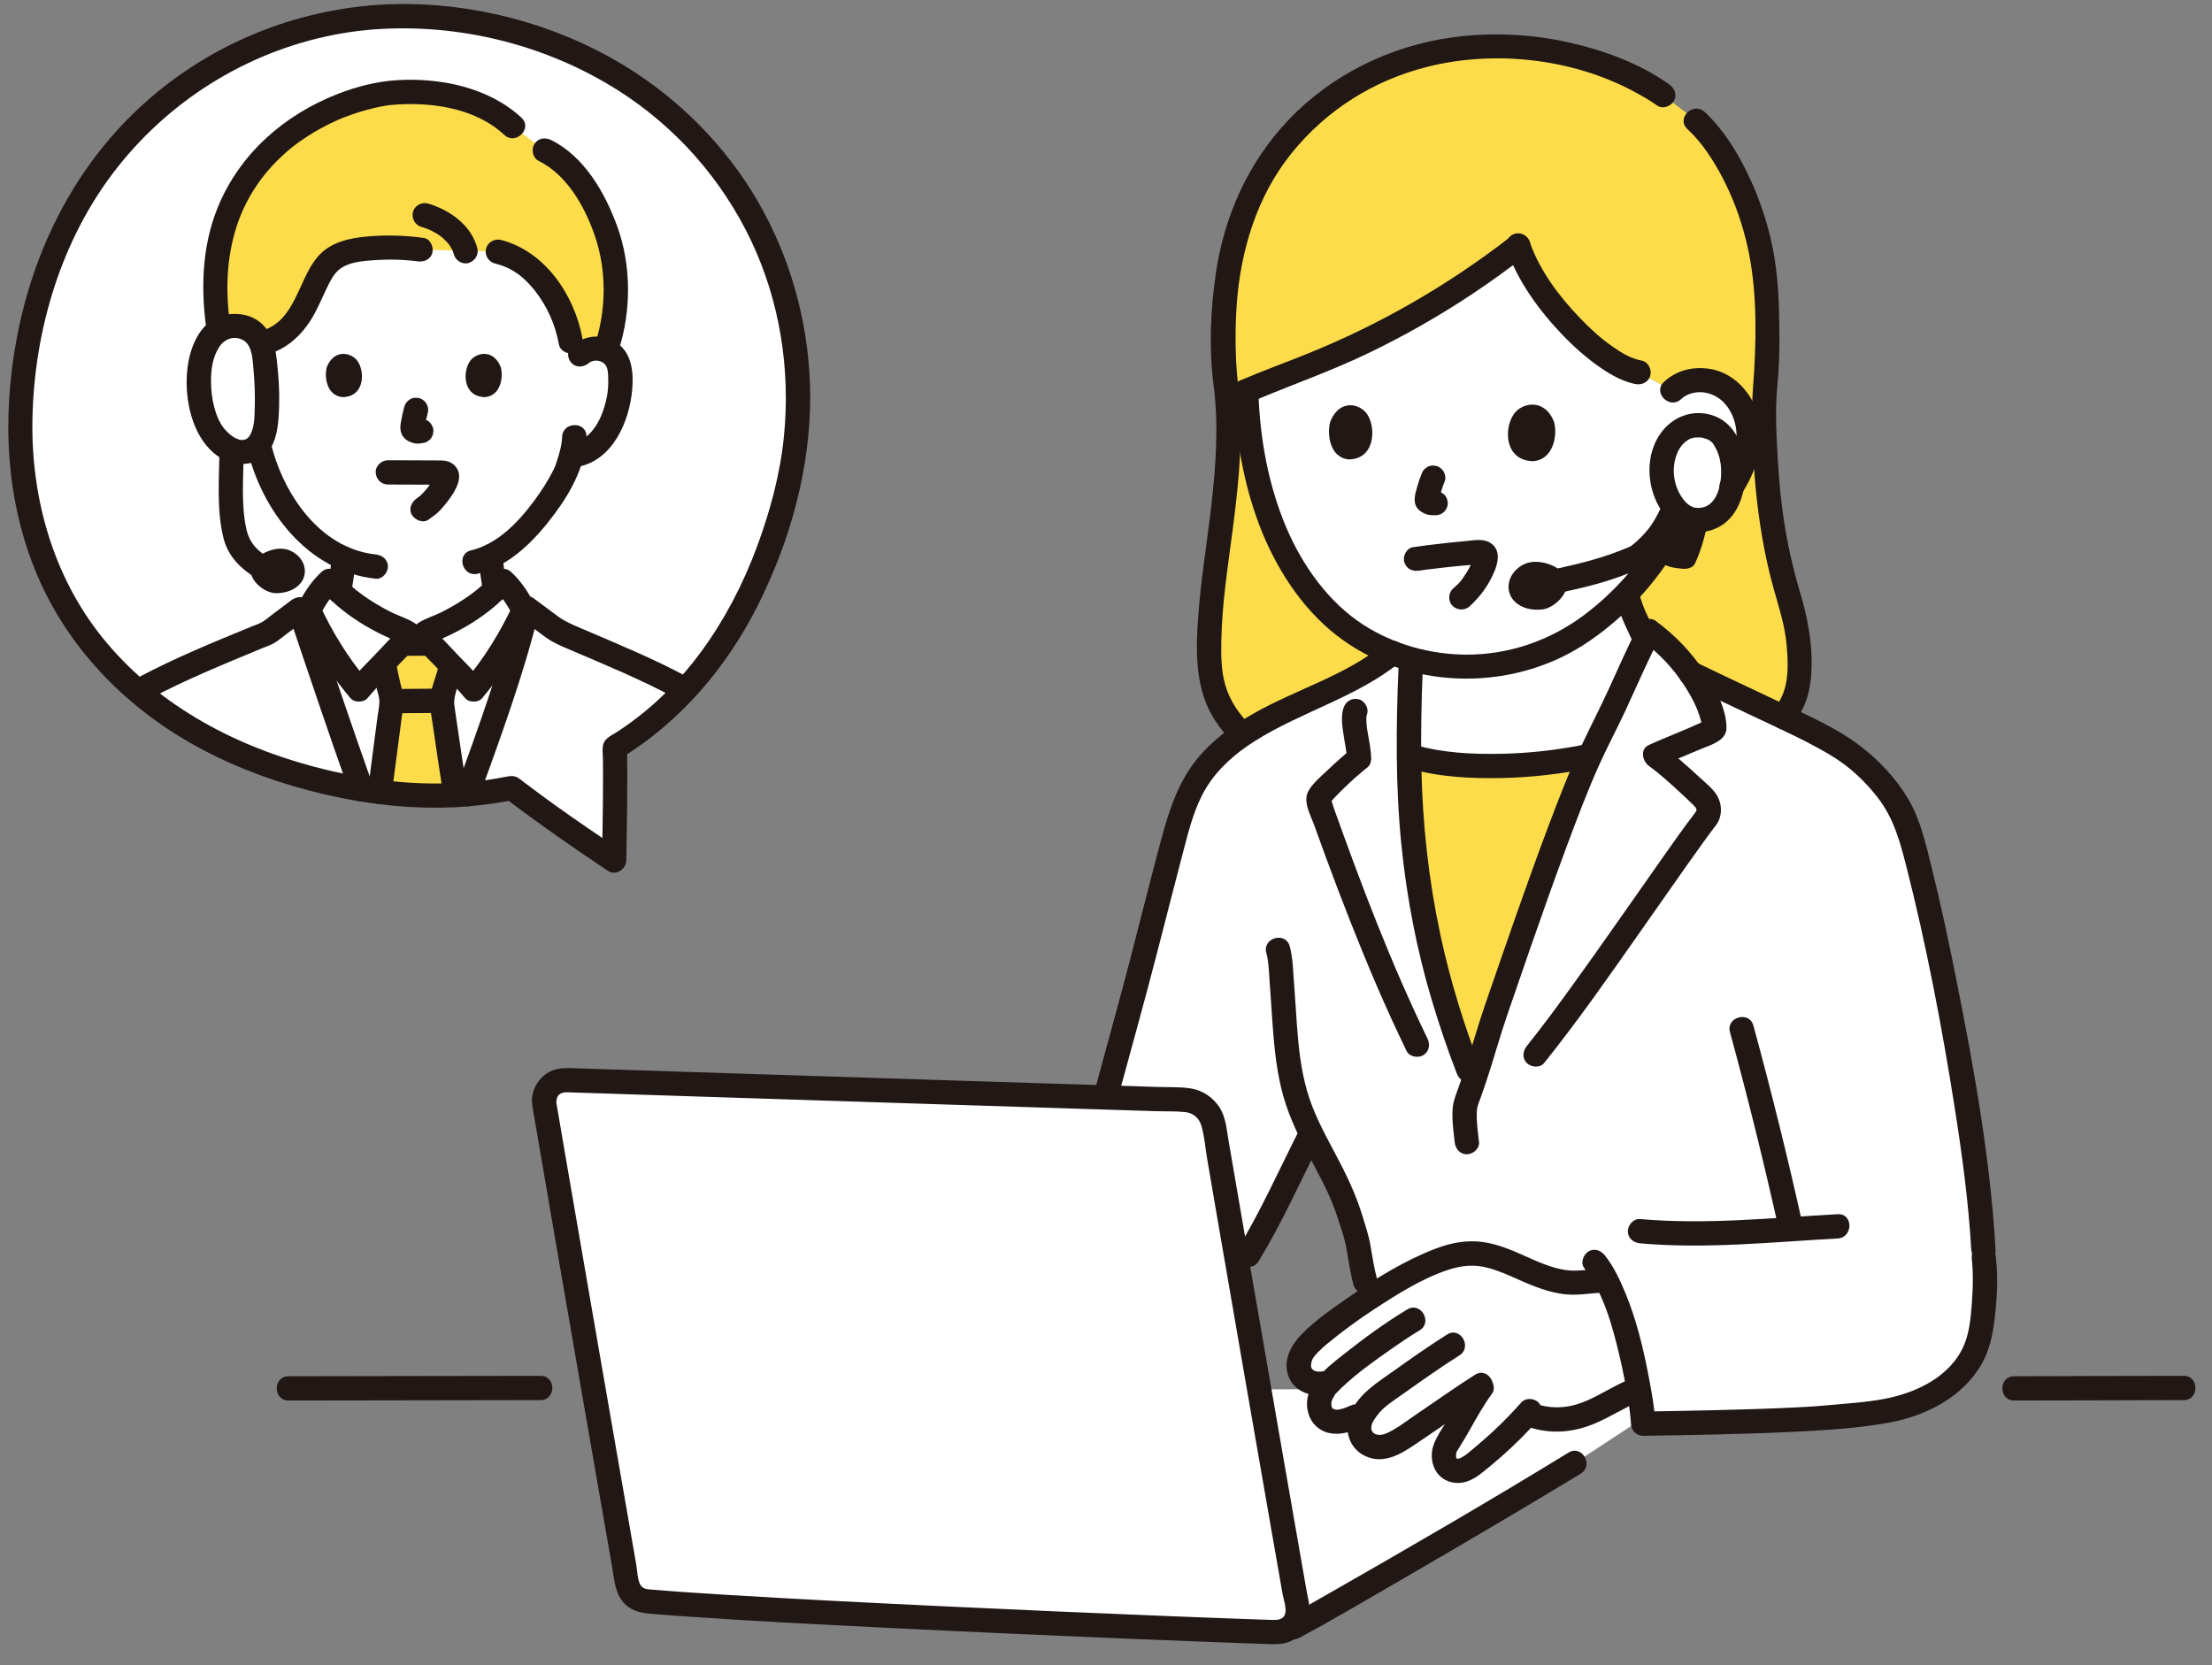 <svg width="89" height="67" viewBox="0 0 89 67" fill="none" xmlns="http://www.w3.org/2000/svg">
<rect x="0" y="0" width="89" height="67" fill="#808080" stroke="none"/>
<g clip-path="url(#clip0_8017_62205)">
<path d="M15.071 0.693C8.529 1.186 3.201 5.79 1.51 12.139C-0.969 21.447 3.277 28.873 12.492 31.319C15.436 32.101 18.157 32.209 20.584 31.708C21.943 32.736 22.906 33.425 24.71 34.624C24.748 32.589 24.763 31.708 24.744 30.081C27.97 28.12 30.339 24.72 31.565 20.118C33.72 12.024 29.36 3.568 20.506 1.218C18.639 0.722 16.812 0.562 15.071 0.693Z" fill="white"/>
<path d="M14.982 24.779C14.209 24.327 13.597 23.813 13.268 23.372C12.734 23.863 12.605 24.23 12.21 24.965C12.94 27.14 13.757 29.563 14.539 31.761C16.027 32.006 17.448 32.07 18.794 31.962C19.627 29.65 20.567 27.065 21.158 24.721C20.856 24.142 20.701 23.805 20.229 23.372C19.742 24.025 18.631 24.841 17.3 25.376C17.187 25.421 17.06 25.486 17.041 25.522C17.009 25.581 17.071 25.633 17.1 25.68C17.123 25.717 17.194 25.785 17.309 25.899C16.891 25.899 16.58 25.9 16.186 25.901C16.302 25.785 16.373 25.717 16.397 25.68C16.426 25.633 16.488 25.581 16.456 25.522C16.437 25.486 16.31 25.421 16.197 25.376C15.764 25.202 15.354 24.998 14.982 24.78L14.982 24.779Z" fill="white"/>
<path d="M23.344 14.265C23.549 14.081 23.853 13.991 24.137 14.034C24.421 14.076 24.68 14.247 24.81 14.48C24.902 14.644 24.932 14.83 24.948 15.011C25.011 15.727 24.869 16.457 24.544 17.11C24.386 17.428 24.18 17.732 23.893 17.963C23.672 18.139 23.402 18.269 23.116 18.313C23.116 18.313 23.067 18.321 22.983 18.334C22.919 18.572 22.847 18.773 22.812 18.879C22.587 19.49 21.329 21.599 19.743 22.379C19.763 22.735 19.806 23.086 19.869 23.438C19.946 23.881 19.922 24.28 20.539 24.502C20.582 24.516 22.337 25.35 22.398 25.377C22.398 25.377 21.9 28.741 16.693 28.741C11.485 28.741 10.915 25.471 10.915 25.471C11.035 25.431 12.991 24.517 13.032 24.502C13.651 24.279 13.627 23.882 13.705 23.438C13.764 23.099 13.806 22.795 13.827 22.453C13.089 22.122 12.413 21.577 11.81 20.856C11.126 20.038 10.742 19.127 10.518 18.328C10.142 18.339 9.778 18.189 9.495 17.963C9.208 17.732 9.002 17.427 8.843 17.11C8.518 16.457 8.377 15.727 8.439 15.011C8.456 14.83 8.486 14.643 8.578 14.48C8.708 14.247 8.966 14.076 9.251 14.033C9.535 13.991 9.839 14.08 10.044 14.265C10.044 14.265 9.872 8.251 16.512 8.368C23.395 8.488 23.344 14.265 23.344 14.265L23.344 14.265Z" fill="white"/>
<path d="M19.057 27.744C19.953 26.681 20.514 25.773 21.074 24.556C20.823 24.075 20.655 23.762 20.23 23.372C19.743 24.025 18.632 24.84 17.301 25.375C17.188 25.421 17.061 25.486 17.042 25.521C17.01 25.581 17.072 25.633 17.101 25.679C17.147 25.753 17.372 25.94 17.755 26.36C18.189 26.836 18.698 27.315 19.057 27.744Z" fill="white"/>
<path d="M14.441 27.744C13.545 26.681 12.985 25.773 12.425 24.556C12.675 24.075 12.843 23.762 13.269 23.372C13.755 24.025 14.866 24.84 16.198 25.375C16.31 25.421 16.438 25.486 16.456 25.521C16.488 25.581 16.426 25.633 16.397 25.679C16.351 25.753 16.126 25.94 15.744 26.36C15.309 26.836 14.801 27.315 14.441 27.744Z" fill="white"/>
<path d="M9.206 13.133C8.309 13.292 7.937 14.504 8.01 15.536C8.079 16.513 8.339 17.558 9.192 18.051C9.529 18.203 10.038 18.28 10.335 17.96C10.632 17.64 10.698 17.162 10.724 16.715C10.769 15.932 10.736 15.144 10.625 14.366C10.563 13.93 10.474 13.61 10.147 13.334C9.86 13.092 9.461 13.088 9.207 13.133L9.206 13.133Z" fill="white"/>
<path d="M19.769 31.852C19.449 31.899 19.124 31.935 18.795 31.962C19.655 29.575 20.629 26.896 21.218 24.493C21.341 24.585 22.434 25.397 22.434 25.397C22.79 25.569 24.076 26.106 24.927 26.455C25.866 26.877 26.666 27.252 27.577 27.753C26.727 28.672 25.779 29.451 24.743 30.081C24.762 31.707 24.747 32.589 24.709 34.624C22.905 33.425 21.942 32.736 20.584 31.708C20.316 31.764 20.044 31.811 19.769 31.852Z" fill="white"/>
<path d="M6.678 27.235C6.302 27.419 5.926 27.613 5.545 27.821C7.374 29.386 9.705 30.58 12.49 31.319C13.186 31.504 13.87 31.651 14.54 31.762C13.702 29.407 12.824 26.796 12.056 24.507C12.051 24.511 12.045 24.515 12.045 24.515L10.806 25.447C10.4 25.629 9.243 26.089 8.351 26.455C7.791 26.707 7.236 26.961 6.678 27.235L6.678 27.235Z" fill="white"/>
<path d="M69.273 20.113C69.363 20.011 69.448 19.905 69.529 19.794C69.988 19.169 70.327 18.431 70.357 17.655C70.386 16.88 70.07 16.069 69.436 15.62C68.802 15.172 67.846 15.173 67.29 15.715L65.928 14.983C64.423 14.703 61.834 12.054 61.089 9.899C58.461 11.943 55.536 13.606 52.436 14.823C51.667 15.124 50.901 15.408 50.141 15.731C50.152 16.144 50.176 16.531 50.252 17.186C50.34 17.948 50.474 19.055 50.911 20.352C51.153 21.07 51.559 22.244 52.507 23.512C52.928 24.073 53.53 24.863 54.594 25.555C54.767 25.668 55.622 26.213 56.891 26.55C57.787 26.788 58.53 26.826 58.936 26.831C59.43 26.836 60.376 26.802 61.483 26.459C63.196 25.927 64.279 24.967 64.94 24.369C65.546 23.821 66.394 22.93 67.136 21.625C67.953 21.276 68.696 20.776 69.273 20.113Z" fill="white"/>
<path d="M68.608 27.612C67.793 27.138 66.352 26.026 66.163 25.643C65.833 24.979 65.636 24.59 65.443 23.884C65.264 24.068 65.094 24.23 64.94 24.369C64.279 24.967 63.196 25.927 61.483 26.458C60.376 26.802 59.43 26.836 58.936 26.831C58.53 26.826 57.787 26.788 56.891 26.55C56.859 26.542 56.827 26.533 56.797 26.525C56.69 26.625 56.572 26.709 56.437 26.768C55.349 27.248 54.638 27.484 53.831 27.832C53.831 27.832 53.993 29.058 54.887 29.593C55.944 30.226 56.807 30.447 56.807 30.447C57.331 30.602 57.851 30.699 58.318 30.742C60.302 30.927 62.162 30.786 63.936 30.421C63.936 30.421 65.845 29.955 67.249 28.96C67.787 28.579 68.399 27.852 68.608 27.612H68.608Z" fill="white"/>
<path d="M69.403 17.701C69.676 18.15 69.763 18.666 69.726 19.166C69.689 19.666 69.579 20.12 69.287 20.477C68.901 20.962 68.259 20.989 67.936 20.863C67.686 20.766 67.494 20.583 67.341 20.389C66.871 19.792 66.755 19.028 66.937 18.335C67.053 17.894 67.309 17.452 67.772 17.224C68.235 16.996 69.094 17.089 69.403 17.701Z" fill="white"/>
<path d="M79.803 50.278C79.54 45.606 78.001 37.92 77.119 34.519C76.898 33.669 76.679 32.812 76.162 32.101C75.287 30.895 74.544 30.296 73.434 29.703C72.012 28.943 69.759 27.936 68.016 27.08C67.945 26.98 67.871 26.88 67.792 26.78C67.408 26.293 66.931 25.813 66.362 25.402C65.734 26.598 65.026 28.345 64.252 29.838C63.085 32.094 60.802 38.906 60.211 40.601C59.891 41.519 59.648 42.439 59.299 43.477C59.175 43.237 59.086 43.066 59.086 43.066C58.623 41.875 57.977 39.93 57.681 38.636C57.237 36.698 56.932 35.01 56.799 33.122C56.645 30.924 56.672 28.715 56.773 26.518C56.503 26.442 56.252 26.357 56.026 26.27C53.684 28.207 49.788 28.669 48.095 31.48C47.694 32.147 47.476 32.908 47.264 33.657C47.109 34.206 45.888 38.997 45.733 39.546L44.557 43.871L44.477 44.161C45.808 44.204 46.911 44.238 47.665 44.261C48.246 44.278 48.733 44.702 48.831 45.275C49.157 47.18 49.489 49.11 49.834 51.11C51.057 49.257 51.838 47.396 52.75 45.613C53.117 46.356 53.541 47.073 53.889 47.825C54.106 48.295 54.268 48.774 54.409 49.272C54.435 49.365 54.467 49.457 54.502 49.548C54.683 50.016 54.7 50.746 54.926 51.56H64.651C65.655 53.52 66.091 56.738 66.11 57.289C67.137 57.273 71.918 57.198 73.465 57.041C74.686 56.917 75.938 56.89 77.082 56.447C78.227 56.004 79.271 55.129 79.6 53.949C79.83 53.12 79.939 51.419 79.812 50.568" fill="white"/>
<path d="M64.552 51.524C63.871 51.542 63.418 51.725 62.608 51.526C61.459 51.246 60.898 50.735 59.741 50.485C58.834 50.29 57.905 50.664 57.075 51.085C56.055 51.604 55.075 52.204 54.147 52.88C53.915 53.048 53.023 53.73 52.817 53.933C52.67 54.078 52.454 54.297 52.362 54.487C52.287 54.639 52.179 55.064 52.35 55.317C52.58 55.654 52.976 55.724 53.275 55.66C53.275 55.66 53.393 55.636 53.51 55.611C53.42 55.725 53.33 55.84 53.33 55.84C53.155 56.06 53.09 56.223 53.079 56.47C53.078 56.492 53.078 56.516 53.079 56.54C53.087 56.707 53.147 56.895 53.255 57.014C53.401 57.175 53.695 57.235 53.911 57.206C54.144 57.176 54.35 57.089 54.565 56.99C54.565 56.99 54.69 56.932 54.901 56.834C54.77 57.04 54.687 57.243 54.684 57.404C54.676 57.814 54.935 58.144 55.34 58.215C55.764 58.289 56.067 58.089 56.431 57.859C57.55 57.152 58.63 56.337 59.753 55.64C59.076 56.504 58.816 57.199 58.203 58.136C58.076 58.331 58.016 58.83 58.274 59.048C58.666 59.38 59.147 59.027 59.292 58.911C60.132 58.237 60.804 57.618 61.462 56.883C62.211 57.205 63.089 57.204 63.841 56.893C64.687 56.542 65.422 56.087 65.713 55.965C65.713 55.965 65.769 55.949 65.854 55.923C65.88 55.916 65.904 55.905 65.929 55.896C65.712 54.625 65.294 52.797 64.63 51.521C64.604 51.522 64.579 51.521 64.552 51.524V51.524Z" fill="white"/>
<path d="M65.922 55.861C60.608 55.879 54.572 55.896 50.662 55.909C51.136 58.638 51.641 61.534 52.193 64.694C52.193 64.694 52.254 64.98 52.327 65.324C54.148 64.318 60.271 60.764 63.356 58.873C63.356 58.873 64.881 57.878 66.093 57.076C66.067 56.81 66.011 56.38 65.922 55.861L65.922 55.861Z" fill="white"/>
<path d="M21.902 44.442C22.884 50.181 23.92 56.164 25.242 63.739C25.307 64.114 25.616 64.4 25.996 64.434C30.556 64.839 45.977 65.506 51.34 65.679C51.873 65.696 52.286 65.219 52.195 64.694C50.875 57.15 49.826 51.094 48.831 45.275C48.733 44.703 48.246 44.278 47.664 44.261C43.266 44.128 27.013 43.6 22.755 43.463C22.224 43.446 21.812 43.919 21.902 44.442Z" fill="white"/>
<path d="M56.758 26.873C56.669 28.954 56.653 31.043 56.799 33.122C56.932 35.01 57.237 36.698 57.68 38.636C57.977 39.93 58.623 41.875 59.086 43.066C59.086 43.066 59.173 43.256 59.289 43.506C59.188 43.804 59.079 44.112 58.956 44.432C58.891 44.934 58.945 45.278 59.019 45.961L57.015 42.041C55.575 39.084 54.322 35.814 53.06 32.265C53.03 32.181 53.046 32.086 53.104 32.02C53.418 31.662 53.838 31.252 54.229 30.906C54.207 30.434 54.267 29.988 54.267 29.988C54.282 29.518 54.372 29.05 54.532 28.608C54.532 28.608 55.16 27.265 55.907 26.926C56.654 26.587 56.758 26.873 56.758 26.873L56.758 26.873Z" fill="white"/>
<path d="M59.018 45.96C58.944 45.277 58.889 44.934 58.956 44.432C59.51 42.984 59.795 41.791 60.21 40.601C60.801 38.906 63.084 32.094 64.252 29.838C65.025 28.345 65.734 26.598 66.361 25.402C66.93 25.813 67.407 26.293 67.791 26.78C68.588 27.791 68.986 28.831 68.976 29.335C68.975 29.416 67.153 30.142 66.589 30.397C67.115 30.777 68.04 31.608 68.569 32.141C68.782 32.355 68.822 32.698 68.637 32.936C67.444 34.472 63.867 39.838 61.778 42.433L59.017 45.96H59.018Z" fill="white"/>
<path d="M15.501 27.005C15.481 26.907 15.461 26.803 15.438 26.685C15.542 26.577 15.645 26.468 15.744 26.36C15.93 26.157 16.078 26.008 16.187 25.9C16.58 25.9 16.891 25.899 17.309 25.898C17.419 26.006 17.568 26.155 17.754 26.36C17.882 26.5 18.016 26.639 18.151 26.778C18.094 27.027 18.034 27.277 17.939 27.567C17.864 27.796 17.789 28.032 17.782 28.274C17.78 28.38 18.039 30.099 18.325 31.991C17.348 32.041 16.331 32.001 15.28 31.869C15.513 30.048 15.753 28.293 15.753 28.232C15.753 28.095 15.72 27.961 15.688 27.831C15.671 27.77 15.657 27.713 15.643 27.652C15.587 27.412 15.546 27.224 15.502 27.004L15.501 27.005Z" fill="#FCDC4A"/>
<path d="M61.352 30.778C60.371 30.847 59.362 30.84 58.318 30.742C57.817 30.696 57.255 30.588 56.692 30.412C56.702 31.316 56.735 32.22 56.798 33.122C56.931 35.01 57.236 36.698 57.679 38.636C57.976 39.93 58.622 41.875 59.085 43.066L59.292 43.493C59.644 42.449 59.888 41.524 60.21 40.6C60.757 39.031 62.755 33.075 63.975 30.413C63.121 30.59 62.248 30.716 61.352 30.778H61.352Z" fill="#FCDC4A"/>
<path d="M48.688 26.963C48.76 27.776 49.108 28.725 49.993 29.559C51.883 28.285 54.35 27.654 56.024 26.27C56.024 26.27 56.024 26.27 56.024 26.27C55.238 25.969 54.723 25.64 54.593 25.555C53.529 24.863 52.927 24.073 52.507 23.512C51.558 22.244 51.152 21.07 50.91 20.352C50.473 19.055 50.339 17.948 50.251 17.186C50.175 16.531 50.151 16.145 50.14 15.732C51.61 14.727 53.435 13.981 54.875 13.519C57.657 12.626 60.042 11.101 61.08 9.876C61.815 12.035 64.416 14.702 65.928 14.984L67.29 15.715C67.846 15.173 68.801 15.172 69.435 15.621C70.069 16.069 70.385 16.88 70.356 17.656C70.326 18.431 69.987 19.169 69.528 19.795C68.923 20.618 68.079 21.222 67.135 21.625C66.582 22.599 65.969 23.342 65.442 23.885C65.442 23.885 65.442 23.884 65.442 23.884C65.635 24.59 65.832 24.979 66.162 25.643C66.172 25.664 66.187 25.687 66.204 25.711C66.257 25.605 66.309 25.501 66.361 25.403C66.93 25.813 67.406 26.294 67.791 26.781C67.87 26.88 67.944 26.98 68.015 27.08C69.16 27.642 70.523 28.269 71.728 28.849C72.366 28.161 72.387 27.395 72.398 26.876C72.425 25.848 72.284 25.05 71.977 24.046C71.599 22.795 70.906 20.254 70.994 15.761H70.995C71.155 14.463 71.096 12.58 71.066 11.856C70.965 9.345 69.901 6.509 68.29 4.896C68.274 4.881 68.256 4.865 68.238 4.849L66.921 3.825C66.89 3.802 66.86 3.781 66.826 3.759C66.168 3.333 65.428 2.94 64.779 2.726C63.463 2.22 62.072 1.886 60.131 1.876C56.803 1.859 54.28 3.269 52.936 4.453C50.279 6.794 48.885 10.011 49.294 15.33C49.867 19.324 48.39 23.67 48.688 26.963Z" fill="#FCDC4A"/>
<path d="M56.795 26.525C56.795 26.525 56.798 26.524 56.799 26.524C56.79 26.522 56.781 26.519 56.772 26.517C56.772 26.517 56.772 26.517 56.772 26.518C56.771 26.527 56.771 26.536 56.77 26.545C56.779 26.538 56.787 26.532 56.795 26.525L56.795 26.525Z" fill="#FCDC4A"/>
<path d="M24.374 9.273C24.359 9.232 24.344 9.19 24.328 9.148C23.887 7.978 23.055 6.594 21.916 6.051L20.636 5.085C20.156 4.623 19.277 4.166 18.556 3.969C17.752 3.748 17.05 3.708 16.216 3.708C13.944 3.708 7.64 5.923 8.804 13.295C8.924 13.217 9.057 13.159 9.205 13.133C9.459 13.088 9.858 13.093 10.145 13.334C10.343 13.501 10.453 13.684 10.523 13.898L10.687 13.773C11.508 13.534 11.997 12.867 12.392 12.088C12.677 11.525 12.847 10.867 13.336 10.466C13.703 10.165 14.194 10.062 14.668 10.014C15.333 9.945 16.221 9.944 16.922 10.045L20.028 10.126C21.032 10.377 21.665 11.002 22.186 11.793C22.51 12.285 22.82 12.952 22.961 13.736L23.343 14.265C23.547 14.08 23.851 13.991 24.136 14.033C24.217 14.046 24.296 14.068 24.371 14.1C24.82 12.838 24.981 10.97 24.373 9.272L24.374 9.273Z" fill="#FCDC4A"/>
<path d="M64.982 24.05C65.079 24.398 65.202 24.733 65.346 25.064C65.406 25.204 65.472 25.343 65.538 25.48C65.615 25.637 65.681 25.815 65.783 25.957C65.859 26.063 65.946 26.146 66.075 26.181C66.192 26.213 66.348 26.199 66.452 26.132C66.658 25.999 66.786 25.686 66.627 25.464C66.531 25.329 66.468 25.163 66.395 25.014C66.328 24.876 66.263 24.737 66.201 24.596C66.194 24.58 66.184 24.563 66.18 24.547C66.183 24.561 66.223 24.651 66.198 24.589C66.184 24.556 66.17 24.522 66.157 24.489C66.13 24.421 66.104 24.352 66.079 24.283C66.022 24.12 65.971 23.956 65.925 23.79C65.856 23.544 65.575 23.368 65.323 23.449C65.071 23.531 64.908 23.787 64.982 24.05Z" fill="#211715"/>
<path d="M50.34 29.214C49.856 28.749 49.478 28.196 49.294 27.547C49.129 26.971 49.13 26.357 49.141 25.758C49.169 24.285 49.401 22.823 49.59 21.365C49.791 19.821 49.965 18.265 49.905 16.706C49.876 15.934 49.76 15.172 49.73 14.4C49.702 13.681 49.708 12.96 49.76 12.242C49.919 10.056 50.585 7.876 51.963 6.169C53.374 4.422 55.264 3.228 57.463 2.68C60.152 2.012 63.261 2.358 65.714 3.669C66.042 3.844 66.374 4.029 66.676 4.247C66.89 4.401 67.22 4.284 67.345 4.071C67.489 3.825 67.384 3.558 67.169 3.403C66.002 2.564 64.551 2.031 63.155 1.715C61.625 1.368 60.012 1.291 58.458 1.501C55.949 1.841 53.584 2.995 51.838 4.833C50.221 6.535 49.256 8.692 48.919 11.004C48.706 12.465 48.635 14.015 48.827 15.482C49.038 17.096 48.924 18.734 48.738 20.344C48.561 21.885 48.3 23.419 48.198 24.968C48.107 26.342 48.107 27.777 48.878 28.976C49.096 29.315 49.358 29.626 49.648 29.905C50.102 30.341 50.794 29.651 50.34 29.214Z" fill="#211715"/>
<path d="M67.893 5.194C68.485 5.737 68.935 6.446 69.306 7.152C69.709 7.918 70.01 8.733 70.227 9.57C70.674 11.292 70.678 13.131 70.581 14.898C70.554 15.383 70.501 15.861 70.499 16.348C70.497 16.848 70.504 17.348 70.522 17.848C70.552 18.676 70.613 19.503 70.713 20.326C70.851 21.462 71.056 22.59 71.365 23.693C71.575 24.445 71.82 25.184 71.886 25.966C71.959 26.827 71.998 27.818 71.383 28.502C70.964 28.969 71.653 29.662 72.075 29.193C72.697 28.499 72.877 27.687 72.89 26.78C72.905 25.779 72.718 24.816 72.432 23.86C72.138 22.88 71.916 21.881 71.765 20.869C71.65 20.106 71.579 19.329 71.534 18.556C71.475 17.553 71.413 16.514 71.512 15.514C71.613 14.495 71.605 13.463 71.576 12.441C71.551 11.56 71.477 10.69 71.293 9.827C71.077 8.818 70.733 7.833 70.277 6.907C69.851 6.043 69.3 5.16 68.584 4.503C68.122 4.078 67.428 4.767 67.893 5.193L67.893 5.194Z" fill="#211715"/>
<path d="M67.637 16.061C67.901 15.813 68.303 15.734 68.647 15.806C69.057 15.892 69.385 16.143 69.603 16.523C69.836 16.927 69.911 17.385 69.852 17.861C69.786 18.399 69.544 18.895 69.249 19.343C69.104 19.563 69.205 19.883 69.425 20.011C69.663 20.15 69.948 20.057 70.094 19.836C70.854 18.68 71.188 17.094 70.353 15.88C69.987 15.347 69.445 14.949 68.797 14.845C68.125 14.736 67.448 14.898 66.946 15.371C66.487 15.803 67.179 16.492 67.637 16.061L67.637 16.061Z" fill="#211715"/>
<path d="M66.881 21.385C66.143 21.763 65.384 22.109 64.597 22.37C63.769 22.645 62.914 22.819 62.064 23.01C61.451 23.148 61.71 24.089 62.324 23.951C63.199 23.755 64.081 23.577 64.931 23.287C65.77 23.002 66.586 22.632 67.375 22.229C67.935 21.942 67.441 21.099 66.881 21.385Z" fill="#211715"/>
<path d="M61.008 22.921C60.612 23.305 60.593 23.866 60.954 24.215C61.232 24.483 61.669 24.577 62.075 24.52C62.506 24.46 63.039 23.976 63.055 23.486C63.07 23.011 62.465 22.67 61.935 22.615C61.658 22.585 61.312 22.625 61.008 22.921Z" fill="#211715"/>
<path d="M68.746 20.857C68.628 21.469 68.435 22.195 68.186 22.696C68.109 22.852 67.864 22.905 67.689 22.887C67.322 22.85 67.133 22.818 66.843 22.661C66.693 22.58 66.54 22.36 66.593 22.195C66.807 21.516 67.051 20.798 67.171 20.134C67.22 20.222 67.277 20.307 67.343 20.389C67.495 20.584 67.687 20.765 67.938 20.863C68.133 20.94 68.445 20.96 68.746 20.857Z" fill="#211715"/>
<path d="M66.322 22.662C66.891 22.216 67.356 21.62 67.65 20.961C67.706 20.837 67.737 20.721 67.7 20.585C67.669 20.472 67.581 20.349 67.475 20.293C67.362 20.233 67.224 20.203 67.098 20.244C66.985 20.281 66.857 20.355 66.806 20.468C66.738 20.621 66.662 20.769 66.576 20.912C66.531 20.988 66.484 21.061 66.434 21.134C66.412 21.166 66.389 21.199 66.366 21.23C66.353 21.248 66.34 21.266 66.327 21.283C66.278 21.35 66.384 21.211 66.347 21.257C66.135 21.522 65.898 21.762 65.631 21.971C65.539 22.043 65.487 22.206 65.487 22.316C65.487 22.436 65.54 22.579 65.631 22.661C65.724 22.747 65.846 22.81 65.976 22.804C66.115 22.798 66.214 22.746 66.322 22.662Z" fill="#211715"/>
<path d="M67.593 19.888C67.299 19.375 67.27 18.745 67.484 18.232C67.578 18.007 67.733 17.807 67.944 17.687C67.974 17.67 68.004 17.655 68.035 17.639C68.095 17.61 67.953 17.665 68.02 17.648C68.07 17.636 68.118 17.62 68.169 17.609C68.185 17.605 68.269 17.595 68.203 17.602C68.136 17.609 68.225 17.602 68.241 17.602C68.305 17.6 68.368 17.602 68.432 17.604C68.525 17.607 68.451 17.606 68.43 17.602C68.459 17.607 68.487 17.613 68.516 17.619C68.573 17.632 68.628 17.649 68.683 17.668C68.598 17.639 68.734 17.694 68.763 17.711C68.789 17.726 68.813 17.742 68.837 17.758C68.758 17.705 68.862 17.783 68.873 17.793C68.894 17.814 68.914 17.835 68.933 17.858C68.916 17.838 68.895 17.791 68.937 17.867C68.971 17.931 69.01 17.993 69.044 18.057C69.115 18.19 69.162 18.331 69.198 18.485C69.317 18.995 69.246 19.732 68.941 20.131C68.842 20.259 68.724 20.347 68.607 20.391C68.599 20.394 68.459 20.431 68.425 20.435C68.385 20.44 68.342 20.44 68.302 20.439C68.299 20.439 68.147 20.421 68.208 20.433C67.935 20.377 67.745 20.149 67.594 19.888C67.278 19.344 66.433 19.835 66.749 20.381C66.991 20.798 67.346 21.167 67.807 21.333C68.251 21.493 68.78 21.416 69.186 21.191C70.015 20.731 70.281 19.624 70.217 18.744C70.154 17.878 69.754 16.962 68.86 16.699C68.061 16.464 67.273 16.785 66.803 17.454C66.21 18.297 66.249 19.51 66.749 20.381C67.062 20.925 67.907 20.434 67.594 19.887L67.593 19.888Z" fill="#211715"/>
<path d="M60.61 10.005C61.065 11.315 61.916 12.484 62.869 13.479C63.325 13.955 63.823 14.396 64.365 14.774C64.794 15.073 65.281 15.351 65.799 15.454C66.058 15.505 66.327 15.38 66.401 15.113C66.467 14.873 66.319 14.564 66.059 14.512C65.607 14.423 65.265 14.214 64.859 13.931C64.386 13.601 63.958 13.204 63.56 12.788C62.728 11.92 61.951 10.891 61.553 9.746C61.466 9.497 61.218 9.331 60.951 9.405C60.709 9.471 60.523 9.755 60.61 10.005Z" fill="#211715"/>
<path d="M69.605 41.529C70.329 44.183 70.989 46.853 71.586 49.538C71.722 50.151 72.665 49.892 72.529 49.278C71.933 46.593 71.272 43.923 70.549 41.27C70.383 40.664 69.44 40.921 69.605 41.529Z" fill="#211715"/>
<path d="M65.986 50.031C68.624 50.267 71.305 49.98 73.941 49.835C74.566 49.8 74.57 48.824 73.941 48.859C71.305 49.004 68.624 49.29 65.986 49.054C65.723 49.031 65.497 49.296 65.497 49.543C65.497 49.826 65.722 50.007 65.986 50.031Z" fill="#211715"/>
<path d="M50.95 38.341C51.059 38.747 51.056 39.184 51.09 39.602C51.128 40.072 51.155 40.543 51.187 41.013C51.251 41.944 51.334 42.882 51.551 43.791C51.769 44.708 52.163 45.561 52.6 46.391C53.024 47.195 53.479 47.984 53.768 48.849C53.915 49.291 54.081 49.743 54.166 50.201C54.259 50.699 54.322 51.199 54.454 51.69C54.617 52.296 55.561 52.039 55.397 51.43C55.279 50.99 55.212 50.542 55.136 50.094C55.069 49.7 54.94 49.337 54.827 48.956C54.556 48.052 54.148 47.217 53.705 46.387C53.274 45.581 52.84 44.776 52.588 43.893C52.338 43.016 52.243 42.109 52.178 41.202C52.14 40.668 52.111 40.134 52.068 39.601C52.027 39.097 52.024 38.572 51.894 38.081C51.732 37.474 50.788 37.732 50.95 38.341L50.95 38.341Z" fill="#211715"/>
<path d="M52.286 45.45C51.469 47.06 50.738 48.713 49.798 50.258C49.47 50.797 50.316 51.288 50.642 50.751C51.582 49.206 52.314 47.553 53.13 45.943C53.414 45.383 52.571 44.889 52.286 45.45Z" fill="#211715"/>
<path d="M53.147 55.19C53.085 55.201 52.934 55.196 52.843 55.134C52.707 55.041 52.745 54.888 52.786 54.748C52.816 54.646 52.798 54.709 52.787 54.733C52.807 54.69 52.834 54.646 52.861 54.607C52.921 54.523 52.998 54.447 53.07 54.373C53.17 54.27 53.276 54.176 53.387 54.084C54 53.577 54.642 53.106 55.315 52.668C56.238 52.066 57.24 51.431 58.294 51.089C58.827 50.916 59.333 50.873 59.876 51.02C60.34 51.144 60.768 51.345 61.205 51.538C61.751 51.78 62.31 51.996 62.906 52.074C63.458 52.146 63.988 52.034 64.538 52.013C65.165 51.987 65.168 51.011 64.538 51.036C64.017 51.057 63.492 51.186 62.971 51.103C62.405 51.014 61.876 50.775 61.358 50.542C60.826 50.303 60.278 50.071 59.697 49.983C59.044 49.885 58.389 50.006 57.777 50.239C56.538 50.71 55.365 51.434 54.281 52.188C53.63 52.641 52.933 53.114 52.378 53.683C51.955 54.117 51.626 54.703 51.823 55.329C52.034 55.999 52.774 56.245 53.407 56.131C53.667 56.084 53.814 55.768 53.748 55.531C53.673 55.257 53.408 55.143 53.147 55.19L53.147 55.19Z" fill="#211715"/>
<path d="M56.624 52.69C55.718 53.234 54.857 53.868 54.03 54.523C53.316 55.089 52.334 55.842 52.647 56.889C52.769 57.297 53.089 57.591 53.51 57.67C53.975 57.757 54.394 57.603 54.812 57.411C55.052 57.302 55.111 56.955 54.987 56.743C54.843 56.497 54.559 56.458 54.318 56.568C54.199 56.623 54.079 56.67 53.951 56.702C53.851 56.727 53.785 56.733 53.715 56.717C53.693 56.712 53.591 56.671 53.624 56.687C53.651 56.701 53.606 56.668 53.597 56.65C53.568 56.589 53.559 56.514 53.572 56.41C53.566 56.454 53.591 56.341 53.597 56.325C53.586 56.357 53.641 56.244 53.657 56.217C53.684 56.175 53.741 56.053 53.79 56.027C53.761 56.043 53.71 56.12 53.77 56.057C53.791 56.035 53.81 56.011 53.832 55.989C53.879 55.939 53.927 55.891 53.977 55.844C54.611 55.245 55.241 54.801 55.958 54.297C56.337 54.032 56.72 53.771 57.117 53.533C57.656 53.21 57.165 52.365 56.624 52.69L56.624 52.69Z" fill="#211715"/>
<path d="M58.224 53.7C57.485 54.164 56.774 54.668 56.063 55.173C55.415 55.633 54.711 56.062 54.359 56.809C54.025 57.518 54.278 58.363 55.052 58.641C55.883 58.94 56.651 58.31 57.3 57.877C58.15 57.309 58.979 56.71 59.842 56.162C60.371 55.826 59.881 54.98 59.348 55.319C58.537 55.833 57.757 56.393 56.961 56.93C56.582 57.185 56.188 57.504 55.767 57.684C55.58 57.763 55.307 57.775 55.21 57.594C55.101 57.39 55.253 57.164 55.413 56.952C55.676 56.6 56.053 56.373 56.406 56.123C57.167 55.584 57.926 55.04 58.718 54.543C59.249 54.209 58.759 53.364 58.224 53.7H58.224Z" fill="#211715"/>
<path d="M59.187 55.586C58.833 56.069 58.548 56.592 58.252 57.112C57.974 57.602 57.563 58.067 57.61 58.665C57.638 59.007 57.78 59.31 58.072 59.504C58.35 59.69 58.713 59.718 59.027 59.612C59.281 59.526 59.483 59.382 59.688 59.217C59.941 59.013 60.19 58.805 60.434 58.59C60.953 58.132 61.442 57.644 61.9 57.125C62.075 56.927 62.095 56.629 61.9 56.435C61.722 56.257 61.384 56.236 61.209 56.435C60.86 56.83 60.493 57.209 60.108 57.568C59.908 57.755 59.703 57.936 59.495 58.114C59.395 58.2 59.293 58.284 59.191 58.368C59.135 58.415 59.078 58.461 59.021 58.507C58.999 58.525 58.973 58.553 58.947 58.566C58.978 58.55 59.044 58.497 58.973 58.545C58.907 58.59 58.84 58.631 58.768 58.669C58.696 58.708 58.81 58.668 58.725 58.684C58.697 58.689 58.669 58.7 58.639 58.705C58.708 58.693 58.657 58.713 58.636 58.699C58.641 58.702 58.743 58.738 58.629 58.697C58.626 58.697 58.56 58.667 58.597 58.687C58.653 58.716 58.566 58.63 58.62 58.716C58.59 58.668 58.594 58.624 58.602 58.693C58.602 58.689 58.584 58.636 58.587 58.635C58.58 58.599 58.58 58.609 58.589 58.665L58.586 58.624C58.587 58.584 58.587 58.543 58.587 58.503C58.589 58.411 58.59 58.496 58.585 58.516C58.59 58.497 58.592 58.478 58.597 58.461C58.603 58.444 58.608 58.425 58.612 58.408C58.629 58.328 58.609 58.416 58.599 58.433C58.632 58.38 58.664 58.326 58.698 58.273C58.842 58.047 58.978 57.815 59.111 57.581C59.401 57.069 59.684 56.555 60.032 56.079C60.188 55.866 60.068 55.534 59.857 55.411C59.609 55.266 59.344 55.372 59.188 55.586L59.187 55.586Z" fill="#211715"/>
<path d="M61.621 57.46C62.488 57.718 63.369 57.624 64.191 57.271C64.798 57.011 65.356 56.649 65.961 56.387C66.203 56.282 66.258 55.928 66.136 55.719C65.99 55.469 65.71 55.439 65.467 55.544C64.93 55.776 64.432 56.098 63.898 56.34C63.246 56.635 62.574 56.724 61.881 56.518C61.277 56.338 61.019 57.281 61.621 57.46V57.46Z" fill="#211715"/>
<path d="M79.34 50.697C79.331 50.633 79.346 50.764 79.348 50.783C79.355 50.853 79.359 50.923 79.363 50.993C79.372 51.148 79.376 51.304 79.376 51.46C79.377 51.791 79.363 52.123 79.337 52.453C79.295 53.003 79.244 53.596 79.029 54.111C78.493 55.396 77.096 56.05 75.807 56.293C75.029 56.44 74.234 56.478 73.448 56.554C73.047 56.593 72.644 56.615 72.242 56.635C71.146 56.69 70.05 56.719 68.953 56.746C68.005 56.768 67.058 56.786 66.11 56.8L66.599 57.288C66.57 56.584 66.429 55.871 66.294 55.182C66.087 54.12 65.819 53.057 65.407 52.053C65.188 51.519 64.94 50.991 64.585 50.532C64.424 50.323 64.165 50.211 63.916 50.356C63.711 50.477 63.578 50.815 63.741 51.025C64.521 52.034 64.875 53.349 65.164 54.572C65.302 55.157 65.417 55.747 65.509 56.341C65.528 56.459 65.545 56.578 65.562 56.697C65.544 56.571 65.567 56.739 65.57 56.762C65.576 56.809 65.581 56.855 65.587 56.901C65.601 57.03 65.615 57.159 65.621 57.288C65.631 57.549 65.836 57.78 66.11 57.776C68.136 57.746 70.164 57.713 72.188 57.614C73.463 57.552 74.766 57.474 76.022 57.243C77.502 56.97 79.003 56.206 79.754 54.846C80.122 54.178 80.226 53.423 80.296 52.675C80.367 51.931 80.388 51.178 80.283 50.438C80.246 50.176 79.913 50.033 79.681 50.097C79.4 50.174 79.302 50.435 79.34 50.697V50.697Z" fill="#211715"/>
<path d="M21.43 44.572C22.1 48.484 22.775 52.396 23.454 56.307C23.846 58.562 24.238 60.818 24.632 63.074C24.725 63.609 24.749 64.193 25.181 64.581C25.488 64.857 25.853 64.91 26.247 64.944C26.699 64.982 27.152 65.015 27.605 65.046C30.357 65.237 33.112 65.376 35.867 65.511C39.058 65.669 42.25 65.812 45.443 65.944C46.771 65.999 48.099 66.051 49.427 66.1C49.955 66.12 50.483 66.139 51.01 66.156C51.366 66.168 51.708 66.175 52.03 65.991C52.438 65.758 52.703 65.299 52.697 64.829C52.693 64.543 52.611 64.247 52.562 63.966C52.508 63.655 52.453 63.343 52.399 63.032C52.295 62.44 52.192 61.848 52.089 61.256C51.896 60.152 51.704 59.049 51.512 57.945C51.15 55.868 50.79 53.791 50.431 51.714C50.096 49.77 49.761 47.825 49.428 45.88C49.351 45.432 49.32 44.953 49.068 44.561C48.815 44.169 48.396 43.879 47.932 43.802C47.491 43.729 47.022 43.753 46.576 43.739C44.044 43.661 41.512 43.579 38.981 43.498C35.907 43.4 32.833 43.3 29.759 43.201C27.494 43.128 25.229 43.055 22.964 42.982C22.621 42.971 22.288 42.995 21.995 43.196C21.593 43.472 21.35 43.953 21.413 44.442C21.447 44.703 21.614 44.93 21.902 44.93C22.14 44.93 22.425 44.706 22.391 44.442C22.352 44.137 22.495 43.946 22.809 43.953C22.984 43.957 23.159 43.964 23.334 43.97C23.776 43.984 24.218 43.998 24.66 44.013C25.831 44.051 27.001 44.089 28.171 44.127C31.089 44.221 34.008 44.315 36.926 44.409C39.634 44.496 42.343 44.583 45.051 44.668C45.541 44.684 46.03 44.699 46.52 44.714C46.908 44.726 47.312 44.708 47.699 44.751C47.997 44.785 48.24 44.984 48.329 45.271C48.463 45.705 48.495 46.196 48.572 46.645C48.729 47.562 48.886 48.478 49.044 49.395C49.745 53.468 50.452 57.539 51.162 61.61C51.26 62.171 51.358 62.731 51.456 63.292C51.504 63.571 51.553 63.849 51.602 64.127C51.642 64.359 51.758 64.662 51.717 64.896C51.67 65.166 51.428 65.194 51.197 65.186C50.969 65.179 50.742 65.171 50.515 65.163C49.343 65.123 48.17 65.077 46.998 65.031C43.975 64.91 40.953 64.778 37.931 64.635C35.043 64.498 32.156 64.355 29.27 64.178C28.273 64.117 27.275 64.053 26.279 63.97C26.075 63.953 25.855 63.959 25.75 63.745C25.644 63.529 25.642 63.198 25.601 62.962C25.55 62.668 25.498 62.373 25.447 62.079C25.253 60.962 25.058 59.846 24.864 58.729C24.181 54.804 23.501 50.878 22.826 46.951C22.675 46.071 22.524 45.192 22.374 44.312C22.329 44.052 22.009 43.906 21.772 43.971C21.497 44.047 21.386 44.311 21.431 44.572L21.43 44.572Z" fill="#211715"/>
<path d="M63.111 58.451C59.897 60.419 56.636 62.314 53.362 64.18C52.843 64.476 52.324 64.775 51.797 65.058C51.242 65.355 51.736 66.198 52.291 65.901C53.473 65.266 54.63 64.583 55.791 63.912C57.55 62.895 59.304 61.869 61.05 60.831C61.904 60.324 62.757 59.814 63.605 59.295C64.14 58.967 63.649 58.122 63.111 58.451Z" fill="#211715"/>
<path d="M11.607 56.356C12.741 56.356 13.875 56.353 15.008 56.351C16.8 56.348 18.593 56.345 20.385 56.342C20.84 56.341 21.295 56.34 21.75 56.34C22.38 56.34 22.381 55.363 21.75 55.364C20.579 55.364 19.407 55.367 18.235 55.369C16.453 55.372 14.672 55.375 12.89 55.378C12.463 55.379 12.035 55.38 11.607 55.38C10.978 55.38 10.977 56.357 11.607 56.356Z" fill="#211715"/>
<path d="M81.038 56.356C82.994 56.355 84.95 56.347 86.905 56.342C87.224 56.341 87.543 56.34 87.862 56.34C88.491 56.34 88.492 55.363 87.862 55.364C85.879 55.364 83.895 55.373 81.912 55.378C81.621 55.379 81.329 55.38 81.038 55.38C80.409 55.38 80.408 56.357 81.038 56.356Z" fill="#211715"/>
<path d="M14.12 23.926C14.162 23.705 14.194 23.48 14.227 23.257C14.266 22.997 14.298 22.736 14.315 22.474C14.331 22.218 14.078 21.974 13.826 21.985C13.547 21.998 13.354 22.2 13.336 22.474C13.326 22.648 13.308 22.821 13.285 22.994L13.303 22.864C13.267 23.131 13.227 23.401 13.177 23.666C13.152 23.797 13.157 23.924 13.226 24.042C13.285 24.144 13.402 24.24 13.518 24.267C13.643 24.295 13.784 24.289 13.895 24.218C13.997 24.152 14.096 24.049 14.12 23.926Z" fill="#211715"/>
<path d="M19.255 22.378C19.284 22.877 19.363 23.37 19.445 23.863C19.464 23.977 19.575 24.099 19.67 24.155C19.775 24.216 19.93 24.242 20.047 24.204C20.165 24.166 20.279 24.093 20.339 23.98C20.404 23.857 20.411 23.74 20.388 23.603C20.349 23.368 20.309 23.133 20.277 22.896L20.294 23.026C20.266 22.811 20.245 22.595 20.233 22.378C20.225 22.249 20.183 22.127 20.09 22.033C20.005 21.948 19.866 21.885 19.744 21.89C19.492 21.901 19.238 22.105 19.255 22.378Z" fill="#211715"/>
<path d="M23.689 14.611C23.888 14.445 24.231 14.49 24.371 14.7C24.47 14.849 24.467 15.071 24.472 15.242C24.478 15.467 24.467 15.695 24.426 15.917C24.28 16.718 23.878 17.683 22.985 17.843C22.725 17.889 22.578 18.206 22.643 18.443C22.719 18.717 22.984 18.831 23.245 18.784C24.657 18.532 25.331 16.943 25.438 15.665C25.493 14.999 25.431 14.25 24.855 13.821C24.285 13.396 23.528 13.477 22.998 13.92C22.795 14.089 22.823 14.436 22.998 14.611C23.198 14.811 23.486 14.78 23.689 14.611Z" fill="#211715"/>
<path d="M22.617 17.577C22.604 17.918 22.508 18.248 22.401 18.571C22.382 18.631 22.359 18.69 22.341 18.75C22.332 18.783 22.293 18.862 22.352 18.729C22.321 18.799 22.289 18.869 22.254 18.938C22.046 19.35 21.793 19.741 21.521 20.113C20.889 20.979 20.024 21.896 18.953 22.146C18.341 22.29 18.6 23.232 19.213 23.088C20.532 22.779 21.554 21.704 22.33 20.655C22.999 19.751 23.549 18.726 23.595 17.577C23.621 16.949 22.643 16.95 22.617 17.577V17.577Z" fill="#211715"/>
<path d="M9.935 18.004C10.509 20.534 12.384 22.996 15.118 23.288C15.381 23.316 15.607 23.043 15.607 22.799C15.607 22.512 15.381 22.339 15.118 22.311C12.832 22.067 11.345 19.8 10.878 17.744C10.739 17.132 9.796 17.391 9.935 18.004Z" fill="#211715"/>
<path d="M16.268 16.363C16.215 16.565 16.167 16.77 16.132 16.977C16.108 17.119 16.093 17.23 16.129 17.373C16.169 17.536 16.288 17.682 16.439 17.754C16.562 17.813 16.691 17.857 16.83 17.851C16.915 17.848 16.996 17.827 17.079 17.816C17.142 17.8 17.198 17.771 17.245 17.728C17.298 17.694 17.34 17.648 17.371 17.591C17.433 17.487 17.459 17.332 17.421 17.215C17.382 17.097 17.309 16.983 17.196 16.923L17.079 16.874C16.992 16.851 16.905 16.851 16.819 16.874C16.789 16.878 16.759 16.886 16.729 16.89L16.858 16.872C16.831 16.875 16.805 16.875 16.778 16.872L16.908 16.89C16.878 16.885 16.85 16.877 16.822 16.865L16.939 16.914C16.921 16.906 16.904 16.898 16.888 16.887L16.987 16.963C16.979 16.957 16.973 16.951 16.966 16.943L17.043 17.041C17.037 17.033 17.032 17.025 17.028 17.016L17.078 17.132C17.073 17.119 17.07 17.106 17.068 17.093L17.085 17.222C17.082 17.193 17.084 17.163 17.088 17.134L17.07 17.264C17.102 17.048 17.155 16.833 17.211 16.622C17.243 16.498 17.226 16.357 17.162 16.246C17.102 16.145 16.986 16.048 16.869 16.021C16.744 15.993 16.604 15.999 16.492 16.071C16.386 16.139 16.301 16.238 16.268 16.363Z" fill="#211715"/>
<path d="M13.152 14.763C13.045 15.111 13.115 15.912 13.776 15.98C14.649 15.975 14.695 15.007 14.401 14.552C14.161 14.179 13.453 14.024 13.152 14.763Z" fill="#211715"/>
<path d="M20.145 14.763C20.253 15.111 20.183 15.912 19.522 15.98C18.649 15.975 18.602 15.007 18.896 14.552C19.137 14.179 19.844 14.024 20.145 14.763Z" fill="#211715"/>
<path d="M17.249 20.905C17.408 20.787 17.575 20.676 17.711 20.53C17.847 20.384 17.974 20.227 18.092 20.064C18.328 19.738 18.631 19.229 18.378 18.838C18.231 18.611 17.996 18.529 17.736 18.528C17.61 18.527 17.485 18.527 17.36 18.527C17.068 18.526 16.777 18.525 16.486 18.523C16.192 18.523 15.898 18.521 15.605 18.521C15.349 18.52 15.104 18.746 15.116 19.009C15.127 19.274 15.33 19.497 15.605 19.497C16.2 19.498 16.796 19.501 17.391 19.503C17.519 19.504 17.646 19.504 17.774 19.504C17.79 19.504 17.806 19.504 17.822 19.504C17.66 19.491 17.556 19.413 17.511 19.268L17.508 19.102C17.5 19.127 17.491 19.152 17.482 19.177C17.461 19.228 17.462 19.226 17.485 19.171C17.477 19.189 17.468 19.207 17.459 19.225C17.438 19.267 17.416 19.309 17.392 19.349C17.344 19.432 17.29 19.51 17.235 19.588C17.171 19.681 17.277 19.542 17.21 19.621C17.175 19.663 17.14 19.706 17.103 19.747C17.041 19.817 16.977 19.882 16.91 19.947C16.838 20.016 16.983 19.897 16.891 19.963C16.845 19.995 16.8 20.029 16.755 20.062C16.551 20.215 16.426 20.491 16.58 20.73C16.71 20.932 17.03 21.069 17.249 20.905Z" fill="#211715"/>
<path d="M15.845 28.701C16.471 28.701 17.098 28.687 17.724 28.687C17.98 28.687 18.225 28.462 18.213 28.199C18.201 27.935 17.998 27.71 17.724 27.711C17.098 27.711 16.471 27.724 15.845 27.725C15.589 27.725 15.344 27.949 15.356 28.213C15.368 28.477 15.571 28.701 15.845 28.701Z" fill="#211715"/>
<path d="M14.998 26.966C15.046 27.21 15.097 27.453 15.153 27.695C15.193 27.871 15.27 28.059 15.265 28.241C15.259 28.447 15.213 28.66 15.186 28.864C15.054 29.866 14.921 30.867 14.793 31.869C14.759 32.132 15.041 32.358 15.282 32.358C15.574 32.358 15.737 32.132 15.771 31.869C15.901 30.848 16.037 29.828 16.171 28.807C16.196 28.619 16.239 28.424 16.244 28.235C16.25 27.98 16.163 27.724 16.106 27.479C16.046 27.223 15.992 26.965 15.941 26.707C15.889 26.449 15.581 26.3 15.339 26.366C15.069 26.44 14.946 26.707 14.998 26.966Z" fill="#211715"/>
<path d="M17.273 25.41C16.902 25.411 16.53 25.412 16.159 25.413C16.034 25.413 15.902 25.467 15.813 25.555C15.729 25.64 15.665 25.779 15.67 25.901C15.682 26.165 15.885 26.389 16.159 26.389C16.531 26.388 16.902 26.387 17.273 26.387C17.399 26.387 17.53 26.332 17.619 26.244C17.704 26.159 17.768 26.02 17.762 25.898C17.751 25.634 17.547 25.41 17.273 25.41Z" fill="#211715"/>
<path d="M18.797 31.862C18.651 30.891 18.503 29.92 18.362 28.948C18.341 28.804 18.32 28.659 18.3 28.515C18.298 28.499 18.282 28.384 18.293 28.463C18.302 28.533 18.293 28.459 18.291 28.445C18.287 28.409 18.28 28.372 18.277 28.335C18.25 27.952 18.468 27.541 18.561 27.174C18.715 26.564 17.771 26.304 17.617 26.914C17.504 27.364 17.272 27.838 17.297 28.31C17.31 28.571 17.365 28.835 17.402 29.093C17.547 30.103 17.702 31.112 17.854 32.121C17.893 32.382 18.223 32.526 18.455 32.462C18.735 32.385 18.836 32.123 18.797 31.861L18.797 31.862Z" fill="#211715"/>
<path d="M19.403 28.089C20.044 27.325 20.621 26.515 21.087 25.633C21.202 25.417 21.311 25.197 21.415 24.976C21.488 24.821 21.581 24.669 21.554 24.491C21.533 24.351 21.453 24.225 21.387 24.101C21.172 23.7 20.909 23.338 20.576 23.027C20.325 22.792 20 22.873 19.808 23.126C19.862 23.054 19.745 23.199 19.734 23.212C19.699 23.251 19.664 23.289 19.628 23.326C19.537 23.422 19.442 23.512 19.343 23.599C19.13 23.788 18.901 23.956 18.664 24.113C18.376 24.303 18.077 24.476 17.769 24.631C17.471 24.781 17.121 24.881 16.841 25.061C16.45 25.313 16.504 25.738 16.775 26.051C16.906 26.202 17.06 26.336 17.199 26.481C17.707 27.009 18.237 27.53 18.712 28.09C18.883 28.291 19.227 28.265 19.403 28.09C19.603 27.89 19.575 27.601 19.403 27.399C19.019 26.947 18.587 26.539 18.183 26.104C18.013 25.921 17.843 25.738 17.665 25.562C17.615 25.512 17.566 25.462 17.515 25.413C17.513 25.411 17.465 25.365 17.466 25.36L17.524 25.433C17.498 25.402 17.477 25.369 17.459 25.332L17.526 25.579L17.532 25.522L17.388 25.867C17.323 25.936 17.471 25.832 17.505 25.816C17.616 25.767 17.729 25.723 17.84 25.674C18.006 25.601 18.17 25.522 18.331 25.439C18.656 25.272 18.971 25.086 19.273 24.879C19.793 24.523 20.271 24.121 20.653 23.619L19.885 23.718C20.224 24.035 20.437 24.389 20.652 24.803V24.31C20.136 25.425 19.503 26.457 18.712 27.399C18.542 27.601 18.514 27.892 18.712 28.09C18.886 28.263 19.233 28.293 19.404 28.09L19.403 28.089Z" fill="#211715"/>
<path d="M14.789 27.399C13.998 26.457 13.365 25.425 12.849 24.31V24.803C13.064 24.389 13.277 24.035 13.616 23.717L12.848 23.618C13.23 24.121 13.708 24.523 14.228 24.879C14.529 25.085 14.845 25.271 15.17 25.439C15.331 25.522 15.495 25.6 15.661 25.674C15.771 25.723 15.885 25.767 15.996 25.816C16.03 25.831 16.178 25.935 16.112 25.867L15.969 25.521L15.975 25.578L16.041 25.332C16.029 25.36 16.013 25.385 15.995 25.409C15.958 25.458 15.971 25.442 16.034 25.36C16.036 25.364 15.988 25.411 15.986 25.412C15.941 25.456 15.897 25.501 15.853 25.545C15.669 25.727 15.493 25.915 15.317 26.104C14.914 26.538 14.481 26.946 14.097 27.399C13.927 27.6 13.9 27.892 14.097 28.089C14.273 28.264 14.618 28.291 14.789 28.089C15.264 27.53 15.793 27.009 16.302 26.48C16.655 26.113 17.363 25.512 16.66 25.061C16.38 24.88 16.031 24.781 15.732 24.63C15.424 24.475 15.125 24.303 14.837 24.113C14.599 23.956 14.371 23.788 14.158 23.599C14.059 23.512 13.963 23.421 13.872 23.326C13.836 23.288 13.801 23.25 13.767 23.212C13.756 23.199 13.638 23.054 13.693 23.125C13.501 22.872 13.176 22.791 12.925 23.026C12.6 23.33 12.34 23.682 12.129 24.072C12.069 24.183 11.989 24.303 11.955 24.426C11.903 24.615 11.991 24.776 12.069 24.941C12.178 25.174 12.293 25.405 12.413 25.633C12.88 26.515 13.456 27.325 14.097 28.089C14.267 28.291 14.614 28.264 14.789 28.089C14.989 27.889 14.959 27.601 14.789 27.398V27.399Z" fill="#211715"/>
<path d="M67.771 27.505C68.771 27.993 69.78 28.461 70.785 28.937C71.746 29.392 72.728 29.835 73.642 30.381C74.389 30.828 75.018 31.408 75.551 32.095C76.184 32.912 76.441 33.843 76.693 34.829C77.51 38.036 78.132 41.303 78.647 44.571C78.945 46.462 79.203 48.365 79.313 50.278C79.349 50.902 80.327 50.906 80.291 50.278C80.082 46.633 79.426 42.998 78.714 39.423C78.41 37.893 78.084 36.366 77.707 34.853C77.478 33.932 77.264 32.971 76.775 32.146C76.275 31.305 75.561 30.551 74.779 29.968C73.856 29.279 72.767 28.803 71.732 28.31C70.578 27.759 69.415 27.223 68.265 26.662C68.028 26.547 67.736 26.598 67.596 26.837C67.47 27.052 67.533 27.389 67.771 27.506L67.771 27.505Z" fill="#211715"/>
<path d="M55.164 30.529C55.172 30.175 55.083 29.817 55.027 29.468C55.02 29.424 55.013 29.38 55.006 29.336C55.003 29.314 55 29.292 54.997 29.27C54.988 29.209 55.012 29.393 55.002 29.309C54.993 29.226 54.983 29.142 54.979 29.059C54.975 28.98 54.974 28.901 54.979 28.822C54.98 28.808 54.988 28.782 54.984 28.77C54.988 28.783 54.958 28.91 54.977 28.833C54.985 28.801 54.992 28.769 55.003 28.738C55.086 28.496 54.908 28.193 54.661 28.137C54.39 28.075 54.149 28.219 54.06 28.478C53.934 28.846 54.014 29.277 54.071 29.648C54.099 29.826 54.131 30.003 54.158 30.18C54.165 30.223 54.184 30.387 54.163 30.205C54.167 30.242 54.172 30.279 54.176 30.316C54.183 30.387 54.187 30.458 54.186 30.529C54.18 30.785 54.415 31.029 54.675 31.017C54.945 31.005 55.157 30.803 55.164 30.529L55.164 30.529Z" fill="#211715"/>
<path d="M56.677 30.917C57.882 31.267 59.156 31.332 60.405 31.308C61.635 31.285 62.862 31.137 64.067 30.892C64.326 30.839 64.475 30.533 64.408 30.291C64.334 30.023 64.066 29.898 63.807 29.951C62.685 30.178 61.55 30.31 60.405 30.332C59.239 30.354 58.062 30.302 56.937 29.976C56.331 29.8 56.073 30.742 56.677 30.918V30.917Z" fill="#211715"/>
<path d="M21.671 6.473C22.805 7.032 23.517 8.295 23.919 9.446C24.41 10.852 24.403 12.426 23.946 13.84C23.752 14.439 24.696 14.696 24.889 14.099C25.403 12.51 25.406 10.685 24.835 9.111C24.345 7.757 23.506 6.29 22.164 5.63C21.927 5.513 21.635 5.566 21.495 5.805C21.369 6.021 21.433 6.356 21.671 6.473Z" fill="#211715"/>
<path d="M19.899 10.597C20.269 10.693 20.536 10.809 20.863 11.041C20.88 11.053 20.954 11.11 20.904 11.071C20.944 11.102 20.982 11.134 21.02 11.167C21.083 11.222 21.144 11.279 21.203 11.338C21.268 11.404 21.331 11.472 21.392 11.541C21.42 11.573 21.447 11.605 21.474 11.638C21.473 11.636 21.567 11.754 21.525 11.7C22.029 12.352 22.341 13.06 22.49 13.866C22.538 14.126 22.853 14.273 23.092 14.207C23.365 14.132 23.482 13.867 23.433 13.607C23.112 11.876 21.937 10.116 20.159 9.656C19.904 9.589 19.628 9.74 19.558 9.997C19.488 10.249 19.643 10.531 19.899 10.597Z" fill="#211715"/>
<path d="M8.828 18.102C8.822 19.283 8.704 20.527 9.001 21.685C9.253 22.666 10.134 23.236 11.008 23.628C11.248 23.735 11.533 23.697 11.677 23.453C11.799 23.244 11.743 22.893 11.501 22.784C11.17 22.636 10.832 22.475 10.54 22.255C10.196 21.995 10 21.696 9.91 21.278C9.688 20.249 9.801 19.146 9.806 18.102C9.809 17.473 8.831 17.473 8.828 18.102L8.828 18.102Z" fill="#211715"/>
<path d="M11.907 22.295C12.308 22.609 12.382 23.121 12.085 23.477C11.857 23.75 11.465 23.88 11.086 23.868C10.685 23.855 10.149 23.465 10.086 23.017C10.025 22.582 10.546 22.21 11.026 22.107C11.277 22.052 11.599 22.054 11.907 22.295Z" fill="#211715"/>
<path d="M9.077 12.662C8.096 12.863 7.66 13.888 7.547 14.781C7.429 15.706 7.588 16.811 8.082 17.614C8.342 18.037 8.725 18.419 9.204 18.577C9.696 18.739 10.269 18.701 10.657 18.329C11.059 17.943 11.165 17.358 11.206 16.828C11.254 16.196 11.24 15.558 11.181 14.928C11.125 14.328 11.082 13.679 10.687 13.192C10.284 12.693 9.687 12.567 9.077 12.662C8.816 12.703 8.671 13.029 8.735 13.263C8.812 13.541 9.075 13.645 9.337 13.604C9.532 13.573 9.819 13.634 9.975 13.865C10.169 14.152 10.171 14.594 10.203 14.928C10.247 15.397 10.263 15.868 10.251 16.339C10.241 16.699 10.25 17.112 10.095 17.446C9.807 18.065 9.106 17.434 8.892 17.064C8.567 16.5 8.467 15.767 8.494 15.125C8.508 14.791 8.572 14.439 8.721 14.138C8.868 13.84 9.04 13.664 9.337 13.604C9.595 13.55 9.745 13.245 9.678 13.003C9.604 12.735 9.336 12.609 9.077 12.662L9.077 12.662Z" fill="#211715"/>
<path d="M15.071 0.205C11.534 0.48 8.176 1.932 5.584 4.358C2.961 6.813 1.343 10.078 0.68 13.582C0.073 16.787 0.215 20.133 1.504 23.159C2.713 25.996 4.904 28.298 7.562 29.839C9.058 30.708 10.69 31.346 12.361 31.79C14.571 32.377 16.896 32.656 19.177 32.414C19.693 32.36 20.206 32.282 20.714 32.179L20.337 32.13C21.682 33.146 23.059 34.112 24.463 35.045C24.782 35.257 25.192 34.974 25.199 34.623C25.227 33.109 25.25 31.596 25.232 30.081L24.99 30.502C27.394 29.032 29.253 26.834 30.507 24.328C31.799 21.744 32.606 18.848 32.597 15.948C32.59 13.368 31.951 10.799 30.727 8.525C29.492 6.228 27.66 4.276 25.469 2.861C22.802 1.139 19.588 0.198 16.416 0.162C15.967 0.157 15.519 0.173 15.071 0.205C14.808 0.224 14.582 0.416 14.582 0.693C14.582 0.943 14.806 1.201 15.071 1.182C18.49 0.934 21.995 1.808 24.888 3.649C27.195 5.116 29.049 7.219 30.221 9.687C31.38 12.127 31.809 14.877 31.542 17.558C31.39 19.086 30.982 20.586 30.448 22.023C29.898 23.505 29.162 24.923 28.229 26.201C27.4 27.336 26.387 28.36 25.238 29.172C25.099 29.271 24.957 29.367 24.814 29.46C24.614 29.59 24.34 29.701 24.272 29.951C24.222 30.133 24.258 30.354 24.259 30.541C24.261 30.741 24.262 30.94 24.262 31.14C24.264 31.848 24.257 32.557 24.245 33.265C24.238 33.718 24.229 34.171 24.221 34.623L24.956 34.202C24.067 33.611 23.182 33.011 22.316 32.387C21.922 32.103 21.531 31.814 21.143 31.522C21.05 31.452 20.96 31.373 20.863 31.311C20.697 31.204 20.554 31.221 20.373 31.254C20.099 31.304 19.827 31.356 19.551 31.394C17.212 31.713 14.819 31.44 12.55 30.829C9.298 29.955 6.229 28.288 4.102 25.633C2.126 23.166 1.245 20.011 1.305 16.866C1.374 13.265 2.475 9.58 4.727 6.731C6.971 3.892 10.19 1.955 13.763 1.341C14.196 1.267 14.632 1.216 15.071 1.181C15.334 1.161 15.56 0.972 15.56 0.693C15.56 0.445 15.336 0.184 15.071 0.205L15.071 0.205Z" fill="#211715"/>
<path d="M19.267 32.092C20.154 29.631 21.063 27.166 21.689 24.622L20.971 24.914C21.288 25.151 21.606 25.386 21.923 25.622C22.227 25.848 22.543 25.98 22.893 26.13C24.331 26.745 25.77 27.334 27.149 28.076C27.704 28.373 28.198 27.531 27.643 27.232C26.264 26.491 24.824 25.902 23.387 25.287C23.045 25.141 22.731 25.012 22.434 24.792C22.111 24.552 21.787 24.312 21.465 24.071C21.211 23.882 20.815 24.082 20.746 24.362C20.12 26.906 19.21 29.371 18.323 31.832C18.234 32.08 18.424 32.367 18.665 32.432C18.936 32.507 19.177 32.341 19.266 32.092L19.267 32.092Z" fill="#211715"/>
<path d="M15.012 31.633C14.156 29.224 13.342 26.8 12.528 24.377C12.402 24.001 12.004 23.933 11.711 24.161C11.888 24.023 11.765 24.119 11.722 24.152C11.656 24.201 11.591 24.25 11.525 24.3L10.981 24.709C10.851 24.807 10.724 24.92 10.586 25.006C10.418 25.112 10.299 25.138 10.111 25.216C8.542 25.861 6.981 26.499 5.483 27.301C4.928 27.598 5.421 28.441 5.976 28.144C7.458 27.351 9.002 26.728 10.55 26.083C10.731 26.008 10.931 25.947 11.094 25.838C11.239 25.742 11.375 25.628 11.513 25.523C11.81 25.3 12.11 25.081 12.403 24.852L11.585 24.637C12.399 27.06 13.213 29.484 14.069 31.893C14.158 32.142 14.403 32.308 14.671 32.234C14.912 32.168 15.101 31.883 15.012 31.634V31.633Z" fill="#211715"/>
<path d="M54.328 30.184C54.029 30.425 53.742 30.68 53.465 30.945C53.192 31.206 52.831 31.496 52.645 31.828C52.409 32.251 52.726 32.786 52.872 33.191C53.032 33.637 53.194 34.082 53.358 34.527C53.99 36.239 54.653 37.94 55.373 39.617C55.759 40.516 56.164 41.407 56.592 42.288C56.707 42.525 57.046 42.588 57.261 42.463C57.504 42.321 57.552 42.033 57.437 41.794C55.975 38.787 54.789 35.656 53.664 32.511C53.654 32.481 53.556 32.138 53.53 32.135C53.604 32.143 53.39 32.338 53.525 32.281C53.563 32.264 53.632 32.164 53.657 32.137C53.799 31.986 53.946 31.839 54.095 31.694C54.392 31.408 54.699 31.133 55.02 30.875C55.226 30.709 55.193 30.357 55.02 30.184C54.816 29.981 54.535 30.018 54.328 30.184H54.328Z" fill="#211715"/>
<path d="M66.115 25.823C66.752 26.29 67.304 26.881 67.739 27.538C67.958 27.869 68.161 28.222 68.304 28.593C68.363 28.743 68.413 28.897 68.451 29.054C68.464 29.11 68.478 29.167 68.485 29.225C68.478 29.169 68.439 29.402 68.503 29.211L68.629 28.995C68.711 28.895 68.699 28.947 68.609 28.994C68.534 29.035 68.456 29.07 68.379 29.105C68.152 29.209 67.923 29.306 67.694 29.403C67.262 29.585 66.788 29.776 66.344 29.976C65.975 30.143 66.08 30.628 66.344 30.82C66.767 31.128 67.166 31.49 67.555 31.847C67.751 32.027 67.946 32.21 68.136 32.398C68.31 32.57 68.284 32.601 68.158 32.765C67.732 33.322 67.329 33.897 66.926 34.469C65.723 36.174 64.538 37.892 63.316 39.584C62.7 40.436 62.077 41.286 61.434 42.088C61.269 42.293 61.232 42.578 61.434 42.778C61.605 42.949 61.959 42.985 62.125 42.778C63.489 41.08 64.736 39.287 65.987 37.505C66.593 36.642 67.196 35.776 67.804 34.914C68.045 34.573 68.287 34.232 68.532 33.893C68.623 33.767 68.715 33.641 68.808 33.516C68.852 33.457 68.896 33.398 68.941 33.339C68.961 33.312 68.982 33.285 69.002 33.258C69.035 33.216 69.029 33.224 68.984 33.282C69.027 33.23 69.066 33.177 69.102 33.121C69.3 32.782 69.284 32.345 69.085 32.011C68.912 31.722 68.604 31.487 68.36 31.261C67.874 30.81 67.374 30.367 66.837 29.976V30.819C67.356 30.585 67.85 30.391 68.402 30.154C68.797 29.985 69.465 29.819 69.465 29.292C69.466 28.511 69.001 27.676 68.583 27.045C68.05 26.24 67.388 25.551 66.609 24.98C66.396 24.823 66.063 24.944 65.94 25.155C65.795 25.403 65.902 25.666 66.115 25.823H66.115Z" fill="#211715"/>
<path d="M59.508 45.96C59.464 45.555 59.402 45.147 59.419 44.738C59.427 44.531 59.495 44.386 59.566 44.19C59.657 43.939 59.744 43.687 59.828 43.433C60.115 42.561 60.357 41.675 60.656 40.807C60.971 39.892 61.285 38.976 61.603 38.062C62.06 36.748 62.525 35.436 63.009 34.132C63.442 32.967 63.885 31.788 64.375 30.71C64.709 29.974 65.091 29.262 65.431 28.528C65.876 27.566 66.292 26.587 66.785 25.647C67.076 25.091 66.233 24.597 65.94 25.154C65.504 25.986 65.13 26.85 64.739 27.703C64.394 28.456 64.015 29.192 63.659 29.94C63.131 31.05 62.692 32.205 62.259 33.354C61.392 35.658 60.599 37.988 59.793 40.313C59.49 41.188 59.238 42.078 58.954 42.958C58.869 43.223 58.781 43.486 58.688 43.748C58.591 44.023 58.478 44.279 58.451 44.572C58.409 45.035 58.48 45.499 58.53 45.96C58.558 46.222 58.734 46.448 59.019 46.448C59.261 46.448 59.536 46.224 59.508 45.96L59.508 45.96Z" fill="#211715"/>
<path d="M56.269 26.874C56.169 29.252 56.146 31.649 56.387 34.02C56.601 36.115 57.001 38.219 57.606 40.238C57.905 41.236 58.238 42.225 58.614 43.196C58.71 43.442 58.943 43.612 59.216 43.537C59.451 43.472 59.653 43.184 59.558 42.936C58.884 41.197 58.337 39.412 57.948 37.588C57.478 35.379 57.236 33.163 57.19 30.906C57.163 29.562 57.19 28.217 57.246 26.874C57.273 26.245 56.295 26.246 56.268 26.874H56.269Z" fill="#211715"/>
<path d="M55.679 25.925C54.152 27.175 52.17 27.732 50.469 28.693C49.599 29.185 48.766 29.789 48.138 30.574C47.428 31.464 47.069 32.512 46.772 33.598C46.179 35.772 45.657 37.964 45.065 40.139C44.738 41.34 44.411 42.541 44.085 43.742C43.919 44.349 44.863 44.608 45.028 44.001C45.536 42.134 46.056 40.271 46.54 38.398C46.905 36.988 47.263 35.576 47.633 34.167C47.853 33.333 48.07 32.472 48.517 31.726C48.998 30.927 49.712 30.308 50.496 29.815C52.389 28.623 54.623 28.047 56.371 26.615C56.575 26.448 56.545 26.098 56.371 25.925C56.169 25.723 55.884 25.757 55.68 25.925L55.679 25.925Z" fill="#211715"/>
<path d="M49.656 15.85C49.721 17.627 50.026 19.418 50.652 21.085C51.287 22.776 52.327 24.431 53.765 25.556C56.591 27.766 60.74 27.876 63.734 25.938C65.307 24.92 66.635 23.483 67.563 21.863C67.876 21.317 67.031 20.824 66.718 21.37C65.964 22.687 64.94 23.85 63.721 24.76C62.351 25.784 60.695 26.352 58.98 26.342C57.539 26.334 56.069 25.925 54.855 25.142C53.448 24.235 52.4 22.749 51.754 21.227C51.036 19.535 50.701 17.68 50.634 15.85C50.611 15.223 49.633 15.22 49.656 15.85L49.656 15.85Z" fill="#211715"/>
<path d="M59.143 24.387C59.472 24.081 59.748 23.742 59.961 23.343C60.2 22.896 60.513 22.17 59.941 21.831C59.658 21.663 59.269 21.747 58.957 21.775C58.624 21.804 58.291 21.839 57.959 21.877C57.587 21.919 57.214 21.965 56.843 22.021C56.589 22.059 56.427 22.391 56.502 22.622C56.591 22.898 56.831 23.003 57.103 22.962C57.171 22.952 57.239 22.942 57.307 22.933C57.449 22.913 57.248 22.941 57.341 22.928C57.376 22.924 57.411 22.919 57.446 22.915C57.624 22.892 57.801 22.871 57.979 22.851C58.34 22.81 58.702 22.772 59.064 22.742C59.207 22.73 59.351 22.719 59.495 22.711C59.51 22.711 59.557 22.715 59.57 22.708C59.502 22.705 59.442 22.68 59.39 22.631C59.318 22.552 59.288 22.465 59.3 22.372C59.28 22.401 59.27 22.484 59.259 22.519C59.249 22.551 59.238 22.583 59.226 22.615C59.204 22.67 59.201 22.679 59.218 22.642C59.125 22.864 58.993 23.073 58.855 23.269C58.825 23.312 58.795 23.355 58.764 23.396C58.812 23.334 58.72 23.443 58.709 23.455C58.627 23.539 58.537 23.616 58.451 23.696C58.263 23.871 58.261 24.213 58.451 24.387C58.652 24.571 58.943 24.573 59.143 24.387L59.143 24.387Z" fill="#211715"/>
<path d="M57.192 19.09C57.122 19.256 57.067 19.43 57.016 19.603C56.931 19.892 56.828 20.256 57.071 20.502C57.114 20.545 57.19 20.6 57.25 20.631C57.316 20.665 57.388 20.698 57.461 20.713C57.567 20.735 57.658 20.733 57.763 20.734C57.888 20.735 58.021 20.679 58.109 20.591C58.193 20.506 58.257 20.367 58.252 20.246C58.246 20.119 58.205 19.989 58.109 19.901C58.013 19.812 57.896 19.759 57.763 19.758C57.709 19.757 57.657 19.764 57.604 19.756L57.734 19.774C57.707 19.769 57.681 19.762 57.656 19.752L57.772 19.801C57.734 19.785 57.7 19.764 57.667 19.739L57.767 19.815C57.765 19.814 57.764 19.813 57.763 19.811L57.839 19.91C57.837 19.908 57.836 19.905 57.835 19.902L57.884 20.019C57.882 20.013 57.881 20.007 57.88 20L57.897 20.13C57.894 20.105 57.897 20.079 57.9 20.054L57.883 20.183C57.904 20.028 57.954 19.875 58.002 19.725C58.042 19.599 58.083 19.472 58.135 19.35C58.18 19.242 58.141 19.07 58.085 18.974C58.026 18.873 57.91 18.776 57.793 18.75C57.668 18.721 57.527 18.727 57.416 18.799L57.317 18.875C57.257 18.936 57.215 19.008 57.191 19.091L57.192 19.09Z" fill="#211715"/>
<path d="M53.531 16.947C53.392 17.38 53.454 18.385 54.245 18.485C55.294 18.499 55.376 17.288 55.036 16.711C54.757 16.238 53.912 16.028 53.531 16.947Z" fill="#211715"/>
<path d="M62.529 16.984C62.66 17.442 62.547 18.488 61.681 18.559C60.539 18.529 60.504 17.261 60.901 16.673C61.226 16.192 62.156 16.009 62.529 16.984Z" fill="#211715"/>
<path d="M60.749 9.548C58.272 11.472 55.512 13.062 52.602 14.234C51.702 14.597 50.79 14.93 49.896 15.309C49.653 15.411 49.599 15.77 49.721 15.977C49.868 16.228 50.146 16.255 50.39 16.152C51.93 15.5 53.506 14.953 55.016 14.229C56.465 13.535 57.864 12.74 59.203 11.853C59.97 11.345 60.714 10.803 61.441 10.239C61.65 10.077 61.611 9.719 61.441 9.549C61.235 9.343 60.959 9.386 60.749 9.548Z" fill="#211715"/>
<path d="M9.276 13.163C9.062 11.784 9.099 10.376 9.539 9.054C9.876 8.041 10.462 7.133 11.232 6.388C11.627 6.005 11.915 5.78 12.361 5.491C12.754 5.237 13.167 5.015 13.594 4.826C13.618 4.816 13.766 4.753 13.669 4.793C13.72 4.773 13.771 4.752 13.821 4.732C13.927 4.69 14.034 4.65 14.141 4.613C14.333 4.545 14.527 4.484 14.724 4.43C14.91 4.378 15.098 4.333 15.288 4.295C15.368 4.28 15.448 4.265 15.528 4.252C15.569 4.245 15.61 4.239 15.651 4.233C15.76 4.216 15.553 4.242 15.685 4.229C17.247 4.076 19.099 4.316 20.291 5.429C20.75 5.858 21.443 5.169 20.983 4.739C19.671 3.514 17.709 3.119 15.964 3.227C15.149 3.278 14.339 3.485 13.58 3.783C11.431 4.625 9.638 6.19 8.76 8.35C8.106 9.958 8.07 11.728 8.332 13.423C8.373 13.684 8.7 13.828 8.934 13.764C9.213 13.687 9.316 13.425 9.275 13.163L9.276 13.163Z" fill="#211715"/>
<path d="M19.204 9.98C18.957 9.058 18.095 8.445 17.217 8.19C16.971 8.119 16.673 8.277 16.615 8.531C16.556 8.792 16.694 9.055 16.957 9.132C17.076 9.166 17.192 9.207 17.306 9.255L17.189 9.205C17.323 9.262 17.453 9.327 17.577 9.403C17.636 9.44 17.692 9.479 17.748 9.519C17.804 9.559 17.718 9.49 17.71 9.489C17.721 9.49 17.742 9.514 17.75 9.521C17.78 9.545 17.809 9.57 17.837 9.596C17.887 9.641 17.934 9.688 17.98 9.737C18.002 9.762 18.024 9.787 18.045 9.812C18.111 9.891 17.984 9.728 18.045 9.81C18.123 9.917 18.189 10.032 18.242 10.154L18.192 10.038C18.22 10.104 18.242 10.17 18.261 10.239C18.327 10.486 18.612 10.661 18.862 10.58C19.116 10.498 19.274 10.244 19.204 9.98Z" fill="#211715"/>
<path d="M17.054 9.575C16.314 9.473 15.566 9.449 14.821 9.512C14.06 9.575 13.267 9.741 12.757 10.361C11.988 11.296 11.882 12.893 10.559 13.302C9.96 13.487 10.215 14.43 10.819 14.243C11.461 14.045 11.958 13.639 12.352 13.104C12.741 12.576 12.95 11.972 13.246 11.395C13.377 11.138 13.533 10.893 13.79 10.746C14.066 10.589 14.394 10.529 14.707 10.499C15.393 10.431 16.109 10.422 16.794 10.516C17.055 10.552 17.319 10.453 17.395 10.175C17.458 9.947 17.317 9.611 17.053 9.575L17.054 9.575Z" fill="#211715"/>
</g>
<defs>
<clipPath id="clip0_8017_62205">
<rect width="88" height="66" fill="white" transform="translate(0.334 0.161)"/>
</clipPath>
</defs>
</svg>
